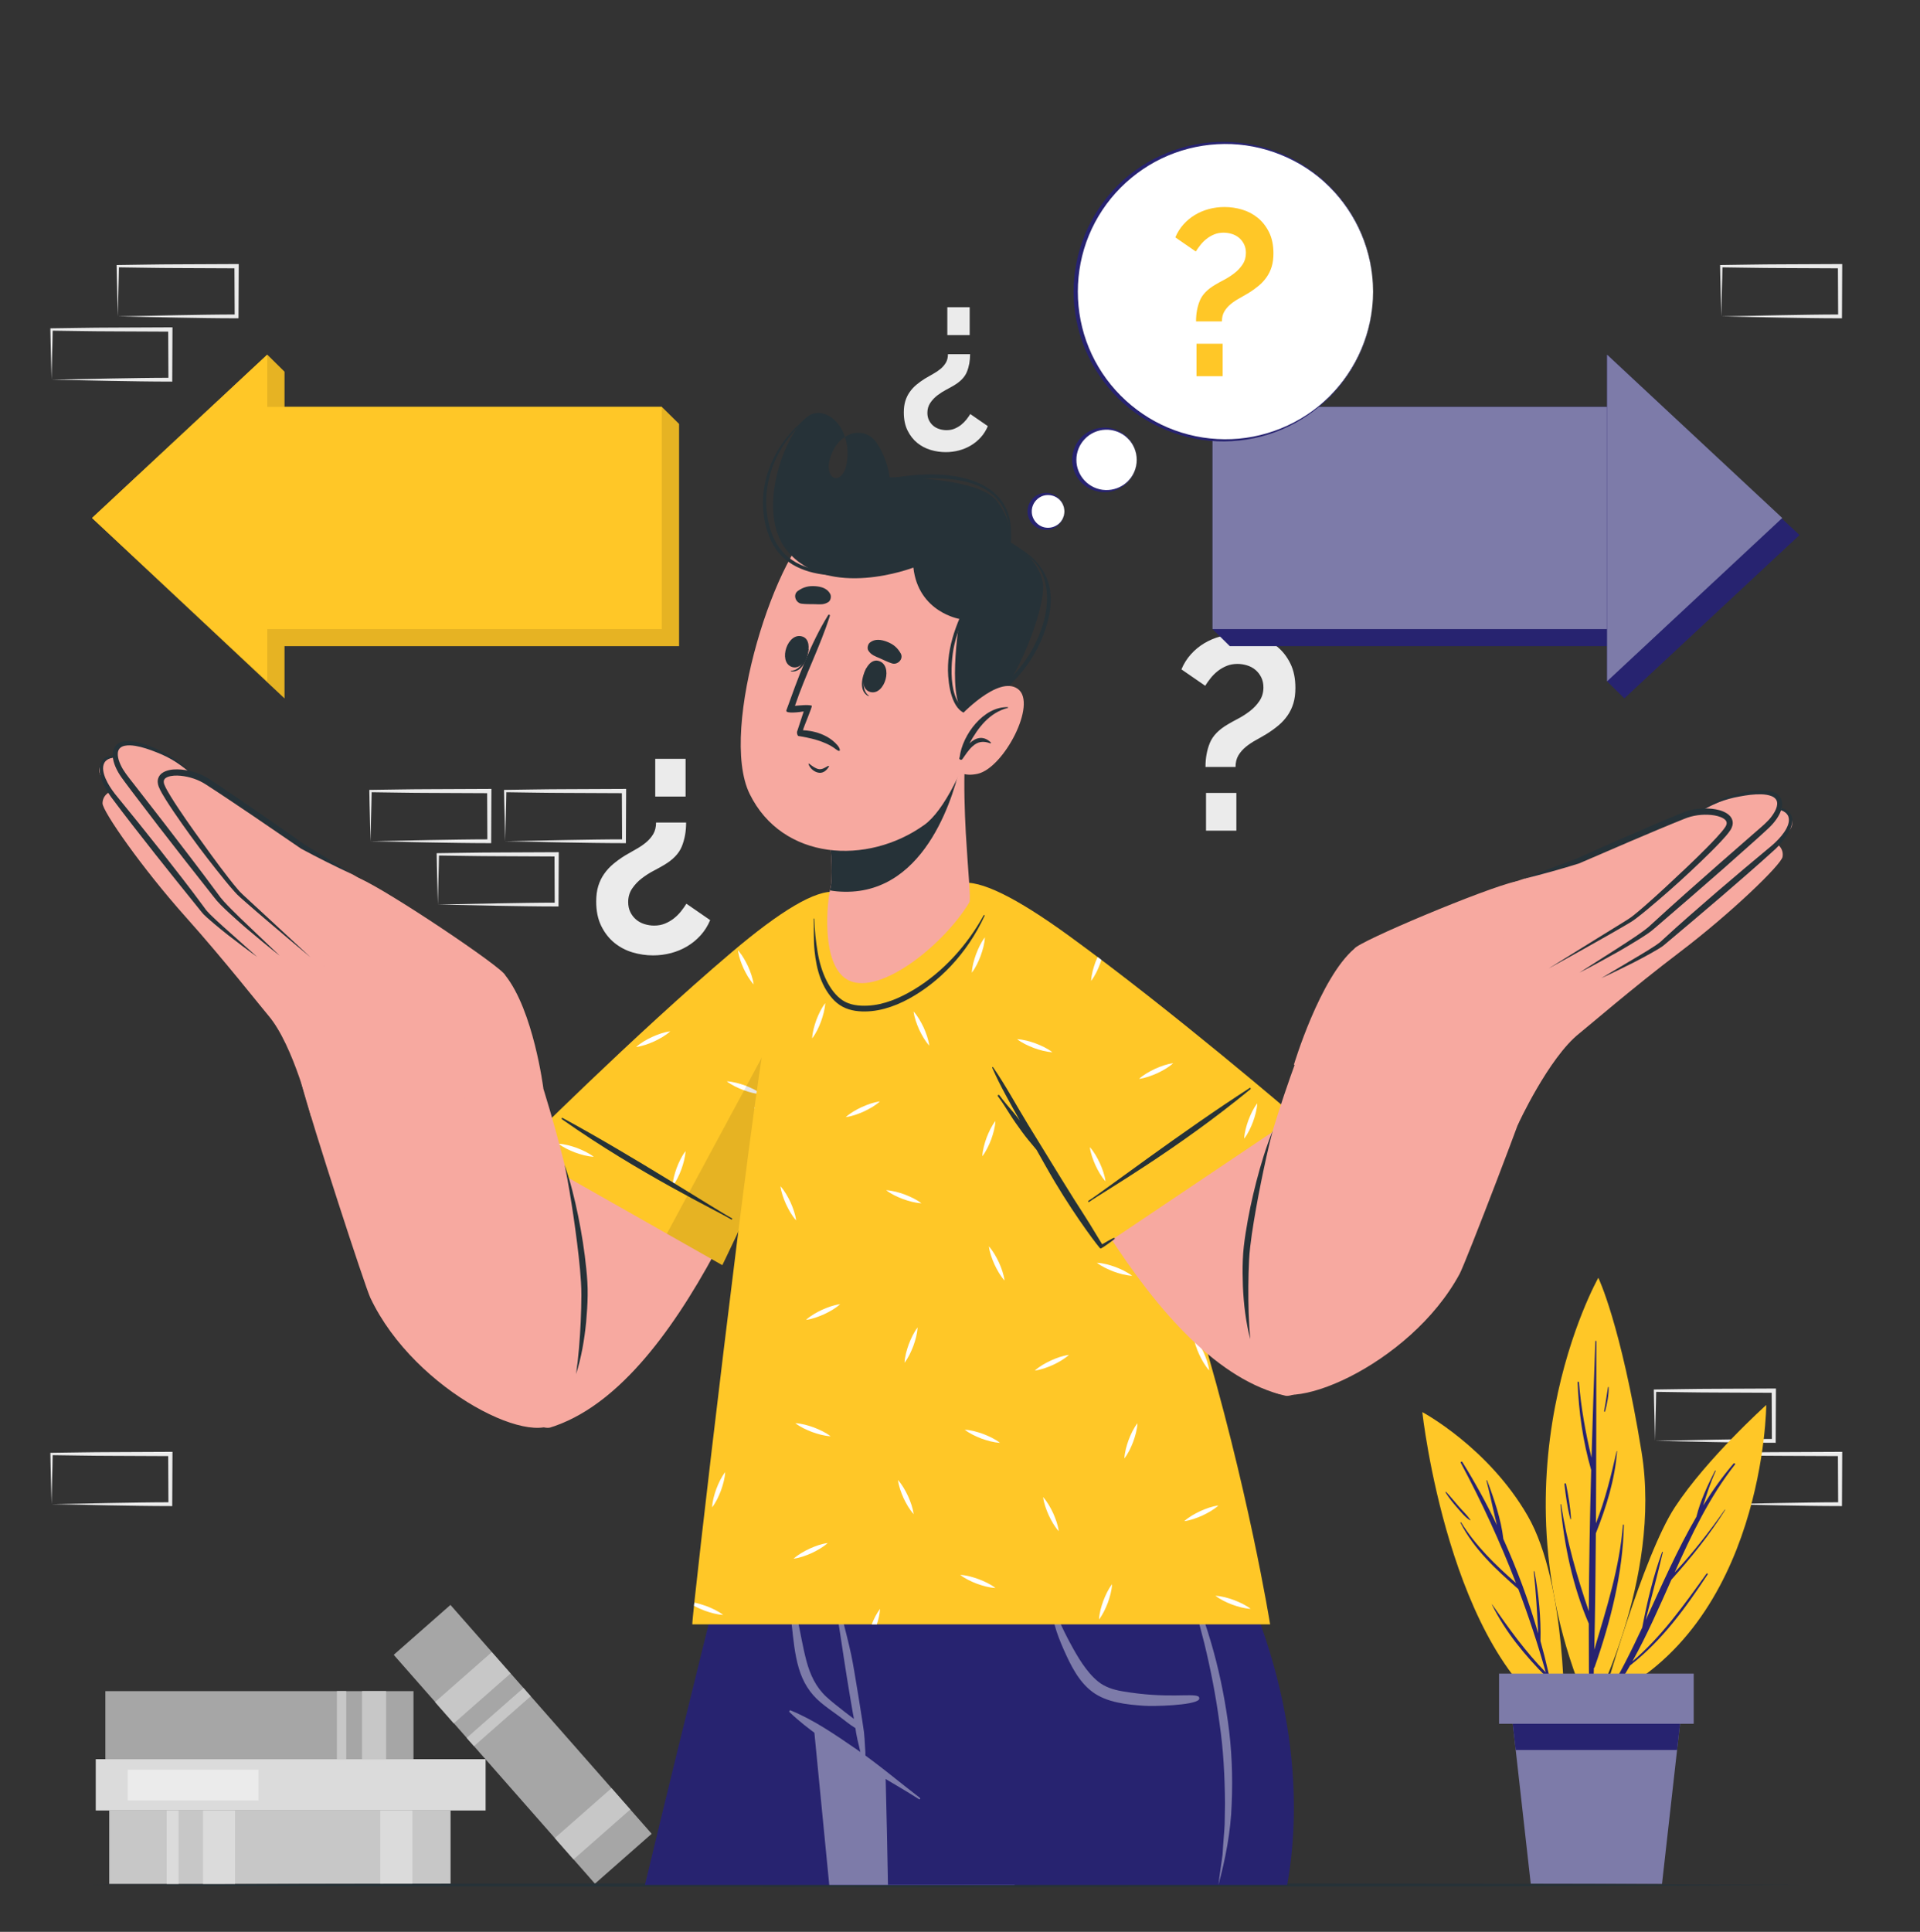 <?xml version="1.0" encoding="UTF-8"?> <svg xmlns="http://www.w3.org/2000/svg" width="338" height="340" viewBox="0 0 338 340" fill="none"><rect x="0" y="0" width="338" height="340" fill="#333333" stroke="none"/><g clip-path="url(#clip0_619_402)"><path d="M120.787 144.763C120.787 146.334 120.531 147.746 120.017 148.997C119.505 150.248 118.446 151.338 116.843 152.27C116.361 152.558 115.769 152.887 115.061 153.256C114.357 153.624 113.666 154.066 112.992 154.579C112.319 155.091 111.75 155.693 111.284 156.383C110.819 157.072 110.586 157.866 110.586 158.764C110.586 159.438 110.717 160.031 110.972 160.545C111.229 161.057 111.564 161.49 111.983 161.844C112.399 162.197 112.888 162.461 113.449 162.639C114.011 162.813 114.58 162.902 115.156 162.902C115.863 162.902 116.503 162.783 117.081 162.541C117.657 162.301 118.181 161.996 118.646 161.627C119.11 161.258 119.528 160.841 119.897 160.377C120.265 159.911 120.578 159.47 120.834 159.052L125.021 161.94C124.602 162.934 124.051 163.817 123.361 164.586C122.67 165.356 121.886 166.005 121.003 166.534C120.12 167.064 119.167 167.464 118.14 167.737C117.113 168.009 116.054 168.146 114.964 168.146C113.745 168.146 112.542 167.969 111.355 167.617C110.169 167.264 109.103 166.703 108.156 165.933C107.209 165.164 106.442 164.177 105.847 162.974C105.252 161.771 104.957 160.335 104.957 158.668C104.957 157.641 105.076 156.735 105.316 155.949C105.559 155.163 105.901 154.449 106.352 153.808C106.801 153.166 107.331 152.588 107.939 152.076C108.55 151.562 109.238 151.066 110.008 150.584C110.65 150.199 111.291 149.83 111.932 149.477C112.574 149.124 113.16 148.732 113.688 148.299C114.218 147.865 114.65 147.368 114.989 146.808C115.325 146.246 115.494 145.564 115.494 144.763H120.787V144.763ZM120.692 133.554V140.193H115.35V133.554H120.692Z" fill="#EBEBEB"></path><path d="M212.215 134.986C212.215 133.415 212.471 132.003 212.986 130.752C213.497 129.501 214.557 128.411 216.159 127.48C216.642 127.192 217.234 126.862 217.94 126.493C218.644 126.125 219.335 125.683 220.01 125.17C220.682 124.658 221.252 124.056 221.718 123.366C222.182 122.677 222.415 121.883 222.415 120.984C222.415 120.311 222.285 119.717 222.028 119.204C221.772 118.692 221.436 118.258 221.018 117.904C220.602 117.551 220.112 117.287 219.552 117.11C218.99 116.935 218.42 116.846 217.844 116.846C217.138 116.846 216.498 116.966 215.919 117.207C215.343 117.447 214.819 117.752 214.356 118.121C213.891 118.49 213.473 118.907 213.105 119.372C212.737 119.837 212.423 120.278 212.167 120.696L207.98 117.809C208.399 116.814 208.95 115.931 209.641 115.162C210.331 114.392 211.116 113.743 211.999 113.214C212.881 112.685 213.835 112.284 214.861 112.011C215.888 111.739 216.947 111.602 218.037 111.602C219.257 111.602 220.459 111.779 221.646 112.131C222.833 112.485 223.898 113.046 224.845 113.816C225.791 114.585 226.56 115.572 227.155 116.774C227.75 117.977 228.044 119.413 228.044 121.08C228.044 122.107 227.925 123.014 227.686 123.799C227.443 124.586 227.1 125.299 226.65 125.941C226.202 126.582 225.671 127.159 225.062 127.672C224.452 128.186 223.763 128.682 222.993 129.164C222.35 129.549 221.71 129.919 221.07 130.271C220.428 130.624 219.842 131.017 219.314 131.449C218.783 131.883 218.351 132.38 218.012 132.94C217.676 133.502 217.507 134.184 217.507 134.986H212.215ZM212.311 146.195V139.556H217.653V146.195H212.311Z" fill="#EBEBEB"></path><path d="M170.776 62.339C170.776 63.497 170.588 64.537 170.208 65.459C169.831 66.382 169.05 67.185 167.869 67.871C167.513 68.084 167.076 68.326 166.556 68.599C166.036 68.87 165.527 69.195 165.031 69.574C164.535 69.952 164.115 70.395 163.771 70.904C163.429 71.412 163.257 71.997 163.257 72.659C163.257 73.155 163.353 73.594 163.542 73.971C163.731 74.349 163.979 74.668 164.287 74.929C164.594 75.189 164.954 75.384 165.368 75.515C165.782 75.644 166.202 75.709 166.627 75.709C167.148 75.709 167.62 75.621 168.046 75.443C168.47 75.266 168.856 75.041 169.199 74.77C169.541 74.498 169.849 74.19 170.121 73.848C170.392 73.504 170.623 73.18 170.812 72.872L173.898 75C173.59 75.733 173.184 76.383 172.675 76.951C172.166 77.518 171.587 77.997 170.937 78.387C170.286 78.778 169.583 79.073 168.826 79.274C168.069 79.475 167.289 79.576 166.485 79.576C165.587 79.576 164.7 79.445 163.826 79.185C162.951 78.925 162.165 78.511 161.468 77.944C160.77 77.377 160.203 76.649 159.765 75.763C159.327 74.876 159.109 73.817 159.109 72.589C159.109 71.832 159.197 71.164 159.374 70.585C159.553 70.005 159.805 69.48 160.138 69.007C160.468 68.534 160.859 68.109 161.307 67.731C161.757 67.352 162.265 66.986 162.833 66.631C163.306 66.347 163.778 66.075 164.25 65.815C164.724 65.555 165.155 65.266 165.545 64.947C165.936 64.627 166.254 64.26 166.504 63.848C166.752 63.433 166.876 62.931 166.876 62.34H170.776V62.339ZM170.705 54.075V58.97H166.768V54.075H170.705Z" fill="#EBEBEB"></path><path d="M291.352 253.591L301.894 253.38L307.091 253.296C308.819 253.26 310.539 253.267 312.263 253.254L311.926 253.591L311.886 244.754L312.262 245.131L301.807 245.083C298.322 245.079 294.837 244.999 291.352 244.96L291.558 244.754C291.543 246.201 291.493 247.657 291.459 249.128L291.352 253.591ZM291.352 253.591L291.245 249.217C291.211 247.743 291.16 246.253 291.146 244.754L291.145 244.551L291.352 244.549C294.837 244.51 298.322 244.429 301.807 244.425L312.262 244.377L312.64 244.376L312.639 244.754L312.598 253.591L312.597 253.929L312.262 253.927C310.5 253.913 308.735 253.921 306.978 253.885L301.719 253.801L291.352 253.591Z" fill="#EBEBEB"></path><path d="M303.017 264.732L313.559 264.522L318.756 264.438C320.484 264.402 322.203 264.41 323.927 264.396L323.591 264.732L323.55 255.896L323.927 256.273L313.472 256.225C309.987 256.221 306.502 256.141 303.017 256.101L303.223 255.896C303.208 257.343 303.158 258.798 303.124 260.269L303.017 264.732ZM303.017 264.732L302.91 260.359C302.876 258.884 302.825 257.395 302.811 255.896L302.809 255.693L303.017 255.69C306.502 255.652 309.987 255.571 313.472 255.567L323.927 255.519L324.305 255.518L324.304 255.896L324.263 264.732L324.261 265.071L323.927 265.069C322.165 265.055 320.399 265.063 318.643 265.027L313.384 264.943L303.017 264.732Z" fill="#EBEBEB"></path><path d="M65.224 148.058L75.766 147.847L80.963 147.763C82.691 147.727 84.41 147.735 86.134 147.721L85.798 148.058L85.757 139.222L86.134 139.598L75.679 139.55C72.194 139.547 68.709 139.466 65.224 139.427L65.43 139.221C65.415 140.668 65.365 142.124 65.331 143.595L65.224 148.058ZM65.224 148.058L65.117 143.684C65.083 142.21 65.032 140.72 65.018 139.222L65.016 139.018L65.223 139.016C68.708 138.977 72.193 138.896 75.678 138.892L86.133 138.845L86.511 138.843L86.51 139.222L86.469 148.058L86.468 148.396L86.133 148.394C84.372 148.38 82.606 148.388 80.849 148.352L75.591 148.268L65.224 148.058Z" fill="#EBEBEB"></path><path d="M77.079 159.199L87.622 158.989L92.818 158.905C94.546 158.869 96.266 158.877 97.99 158.863L97.654 159.199L97.613 150.363L97.989 150.739L87.534 150.691C84.049 150.688 80.564 150.606 77.079 150.568L77.285 150.362C77.271 151.809 77.22 153.265 77.186 154.736L77.079 159.199ZM77.079 159.199L76.972 154.826C76.938 153.351 76.888 151.862 76.873 150.363L76.871 150.16L77.079 150.158C80.564 150.119 84.049 150.038 87.534 150.034L97.989 149.986L98.368 149.985L98.366 150.363L98.325 159.199L98.324 159.538L97.989 159.536C96.228 159.522 94.462 159.53 92.705 159.494L87.447 159.41L77.079 159.199Z" fill="#EBEBEB"></path><path d="M9.075 264.732L19.617 264.522L24.814 264.438C26.542 264.402 28.262 264.41 29.985 264.396L29.649 264.732L29.608 255.896L29.985 256.273L19.529 256.225C16.044 256.221 12.559 256.141 9.075 256.101L9.28 255.896C9.266 257.343 9.216 258.798 9.182 260.269L9.075 264.732ZM9.075 264.732L8.967 260.359C8.934 258.884 8.883 257.395 8.869 255.896L8.867 255.693L9.075 255.69C12.56 255.652 16.045 255.571 19.53 255.567L29.985 255.519L30.364 255.518L30.362 255.896L30.322 264.732L30.32 265.071L29.985 265.069C28.224 265.055 26.458 265.063 24.701 265.027L19.443 264.943L9.075 264.732Z" fill="#EBEBEB"></path><path d="M20.739 55.684L31.281 55.473L36.478 55.389C38.206 55.353 39.926 55.361 41.649 55.347L41.313 55.684L41.272 46.847L41.648 47.224L31.194 47.176C27.709 47.172 24.224 47.092 20.739 47.053L20.944 46.847C20.93 48.294 20.88 49.749 20.846 51.221L20.739 55.684ZM20.739 55.684L20.631 51.31C20.598 49.836 20.547 48.346 20.533 46.847L20.531 46.644L20.739 46.642C24.224 46.603 27.709 46.522 31.194 46.518L41.649 46.471L42.028 46.469L42.026 46.847L41.986 55.684L41.983 56.022L41.648 56.02C39.887 56.006 38.121 56.014 36.364 55.978L31.106 55.894L20.739 55.684Z" fill="#EBEBEB"></path><path d="M9.075 66.826L19.617 66.615L24.814 66.531C26.542 66.495 28.262 66.503 29.985 66.489L29.649 66.826L29.608 57.989L29.985 58.366L19.529 58.318C16.044 58.314 12.559 58.234 9.075 58.194L9.28 57.989C9.266 59.435 9.216 60.892 9.182 62.362L9.075 66.826ZM9.075 66.826L8.967 62.452C8.934 60.977 8.883 59.487 8.869 57.989L8.867 57.786L9.075 57.783C12.56 57.745 16.045 57.664 19.53 57.66L29.985 57.612L30.364 57.611L30.362 57.989L30.322 66.826L30.32 67.164L29.985 67.162C28.224 67.148 26.458 67.156 24.701 67.12L19.443 67.036L9.075 66.826Z" fill="#EBEBEB"></path><path d="M303.017 55.684L313.559 55.473L318.756 55.389C320.484 55.353 322.203 55.361 323.927 55.347L323.591 55.684L323.55 46.847L323.927 47.224L313.472 47.176C309.987 47.172 306.502 47.092 303.017 47.053L303.223 46.847C303.208 48.294 303.158 49.749 303.124 51.221L303.017 55.684ZM303.017 55.684L302.91 51.31C302.876 49.836 302.825 48.346 302.811 46.847L302.809 46.644L303.017 46.642C306.502 46.603 309.987 46.522 313.472 46.518L323.927 46.471L324.305 46.469L324.304 46.847L324.263 55.684L324.261 56.022L323.927 56.02C322.165 56.006 320.399 56.014 318.643 55.978L313.384 55.894L303.017 55.684Z" fill="#EBEBEB"></path><path d="M88.939 148.058L99.481 147.847L104.678 147.763C106.406 147.727 108.126 147.735 109.849 147.721L109.513 148.058L109.472 139.222L109.848 139.598L99.394 139.55C95.909 139.547 92.424 139.466 88.939 139.427L89.144 139.221C89.13 140.668 89.08 142.124 89.046 143.595L88.939 148.058ZM88.939 148.058L88.832 143.684C88.798 142.21 88.747 140.72 88.733 139.222L88.731 139.018L88.939 139.016C92.424 138.977 95.909 138.896 99.394 138.892L109.848 138.845L110.227 138.843L110.225 139.222L110.185 148.058L110.183 148.396L109.848 148.394C108.087 148.38 106.321 148.388 104.564 148.352L99.306 148.268L88.939 148.058Z" fill="#EBEBEB"></path><path d="M79.318 318.642H19.23V331.564H79.318V318.642Z" fill="#C7C7C7"></path><path d="M41.373 318.642H35.734V331.564H41.373V318.642Z" fill="#DBDBDB"></path><path d="M31.444 318.642H29.352V331.564H31.444V318.642Z" fill="#DBDBDB"></path><path d="M72.588 318.642H66.949V331.564H72.588V318.642Z" fill="#DBDBDB"></path><path d="M85.488 309.611H16.855V318.641H85.488V309.611Z" fill="#DBDBDB"></path><path d="M45.506 311.456H22.484V316.875H45.506V311.456Z" fill="#EBEBEB"></path><path d="M72.793 297.635H18.551V309.617H72.793V297.635Z" fill="#A6A6A6"></path><path d="M67.972 297.635H63.734V309.617H67.972V297.635Z" fill="#C7C7C7"></path><path d="M60.952 297.635H59.309V309.617H60.952V297.635Z" fill="#C7C7C7"></path><path d="M114.721 322.743L79.297 282.464L69.31 291.247L104.735 331.526L114.721 322.743Z" fill="#A6A6A6"></path><path d="M110.954 318.468L107.652 314.714L97.665 323.497L100.967 327.252L110.954 318.468Z" fill="#C7C7C7"></path><path d="M89.872 294.531L86.57 290.777L76.582 299.56L79.884 303.315L89.872 294.531Z" fill="#C7C7C7"></path><path d="M93.425 298.538L92.144 297.083L82.158 305.866L83.438 307.322L93.425 298.538Z" fill="#C7C7C7"></path><path d="M282.184 299.114C282.184 299.114 289.221 273.853 294.842 265.274C300.462 256.694 310.939 247.271 310.939 247.271C310.939 247.271 310.693 286.217 282.184 299.114Z" fill="#FFC727"></path><path d="M282.686 298.681C285.098 294.761 287.146 290.628 289.102 286.441C289.968 281.959 291.022 277.445 292.598 273.158C292.628 273.077 292.741 273.121 292.722 273.203C291.788 277.194 290.702 281.149 289.715 285.128C292.556 278.981 295.256 272.754 298.64 266.942C299.324 264.125 300.619 261.415 301.903 258.859C301.94 258.785 302.063 258.824 302.026 258.903C301.123 260.882 300.474 262.92 299.831 264.967C301.431 262.395 303.185 259.915 305.178 257.581C305.302 257.436 305.548 257.596 305.426 257.751C300.902 263.525 297.779 270.094 294.805 276.745C298.019 273.308 300.943 269.548 303.635 265.707C303.663 265.667 303.723 265.709 303.697 265.749C300.917 270.17 297.715 274.134 294.241 278.009C292.074 282.882 289.944 287.774 287.363 292.41C292.523 288.048 296.492 282.405 300.421 276.959C300.509 276.836 300.699 276.966 300.615 277.093C296.684 283.068 292.616 288.694 286.961 293.12C285.804 295.146 284.566 297.126 283.182 299.023C282.954 299.336 282.483 299.011 282.686 298.681Z" fill="#272370"></path><path d="M280.004 301.389C280.004 301.389 292.655 278.096 288.98 255.513C285.305 232.929 281.37 224.889 281.37 224.889C281.37 224.889 261.485 260.013 280.004 301.389Z" fill="#FFC727"></path><path d="M274.814 264.77C275.823 271.292 277.594 277.396 279.697 283.578C279.733 275.29 279.89 267.002 280.112 258.715C278.655 253.677 277.924 248.52 277.725 243.28C277.719 243.127 277.948 243.136 277.96 243.285C278.335 247.793 279.126 252.191 280.176 256.566C280.368 249.729 280.595 242.893 280.843 236.06C280.847 235.945 281.022 235.947 281.022 236.063C281.011 246.742 281.017 257.423 280.95 268.103C282.583 263.99 283.607 259.756 284.597 255.415C284.606 255.374 284.674 255.384 284.671 255.426C284.291 260.414 282.775 265.237 280.937 269.865C280.888 276.691 280.815 283.518 280.662 290.343C282.802 283.086 285.088 276.057 285.707 268.388C285.716 268.286 285.869 268.287 285.867 268.391C285.7 276.848 283.52 285.433 280.73 293.386C280.698 293.475 280.647 293.537 280.589 293.587C280.525 296.082 280.455 298.576 280.37 301.071C280.358 301.429 279.822 301.418 279.816 301.061C279.717 295.958 279.682 290.853 279.691 285.748C276.849 279.189 275.337 271.873 274.703 264.783C274.697 264.72 274.804 264.707 274.814 264.77Z" fill="#272370"></path><path d="M275.681 261.167C276.082 263.168 276.458 265.282 276.564 267.321C276.568 267.391 276.461 267.4 276.444 267.335C275.92 265.359 275.635 263.23 275.403 261.2C275.385 261.042 275.651 261.014 275.681 261.167Z" fill="#272370"></path><path d="M283.075 244.141C283.087 244.071 283.194 244.094 283.195 244.16C283.212 245.56 282.929 247.059 282.561 248.404C282.53 248.517 282.367 248.465 282.389 248.354C282.665 246.953 282.836 245.544 283.075 244.141Z" fill="#272370"></path><path d="M275.39 303.172C275.39 303.172 275.906 278.858 268.931 266.772C261.955 254.686 250.387 248.529 250.387 248.529C250.387 248.529 255.051 291.388 275.39 303.172Z" fill="#FFC727"></path><path d="M262.682 282.378C265.614 286.601 268.527 290.669 272.121 294.343C270.729 289.371 269.112 284.486 267.293 279.679C263.383 276.25 259.504 272.697 257.106 268.005C257.067 267.93 257.174 267.866 257.22 267.938C259.798 272.094 263.249 275.418 266.878 278.616C264.092 271.395 260.852 264.348 257.168 257.472C257.074 257.297 257.33 257.148 257.435 257.317C259.669 260.9 261.695 264.609 263.522 268.414C262.869 265.815 262.346 263.157 261.677 260.577C261.658 260.505 261.761 260.479 261.787 260.547C263.024 263.796 264.255 267.388 264.652 270.859C267.092 276.248 269.147 281.814 270.792 287.498C270.613 283.853 270.385 280.223 270.008 276.589C270.002 276.52 270.117 276.505 270.13 276.572C270.886 280.609 271.283 284.714 271.186 288.82C272.191 292.443 273.038 296.109 273.716 299.804C273.735 299.903 273.588 299.946 273.563 299.846C273.186 298.297 272.773 296.762 272.353 295.23C272.327 295.219 272.299 295.223 272.274 295.198C268.533 291.451 264.98 287.178 262.644 282.4C262.63 282.374 262.665 282.355 262.682 282.378Z" fill="#272370"></path><path d="M254.598 262.594C255.376 263.433 256.088 264.316 256.839 265.18C257.503 265.945 258.312 266.665 258.847 267.526C258.868 267.559 258.827 267.601 258.793 267.58C257.892 267.009 257.172 266.086 256.473 265.291C255.736 264.453 255.074 263.625 254.487 262.679C254.445 262.612 254.543 262.535 254.598 262.594Z" fill="#272370"></path><path d="M296.113 300.203L295.234 307.998L292.583 331.564H269.478L266.828 307.998L265.949 300.203C266.931 300.203 281.028 300.203 281.028 300.203C281.028 300.203 295.131 300.203 296.113 300.203Z" fill="#7D7BA9"></path><path d="M296.113 300.203L295.234 307.998H266.828L265.949 300.203C266.931 300.203 281.028 300.203 281.028 300.203C281.028 300.203 295.131 300.203 296.113 300.203Z" fill="#272370"></path><path d="M263.895 303.381H298.164V294.552H263.895V303.381Z" fill="#7D7BA9"></path><path d="M14.934 331.76L52.825 331.577L90.717 331.51L166.5 331.384L242.284 331.509L280.176 331.575L318.067 331.76L280.176 331.944L242.284 332.01L166.5 332.136L90.717 332.01L52.825 331.943L14.934 331.76Z" fill="#263238"></path><path d="M119.544 74.611V113.721H50.086V122.913L16.207 91.166L47.049 62.42L50.086 65.42V71.613H116.503L119.544 74.611Z" fill="#FFC727"></path><g opacity="0.1"><path d="M119.544 74.611V113.721H50.086V122.913L16.207 91.166L47.049 62.42L50.086 65.42V71.613H116.503L119.544 74.611Z" fill="black"></path></g><path d="M116.501 71.613H47.047V110.72H116.501V71.613Z" fill="#FFC727"></path><path d="M47.049 119.912V62.42L16.207 91.166L47.049 119.912Z" fill="#FFC727"></path><path d="M285.951 122.913L282.911 119.912V113.721H216.493L213.457 110.72V71.613H282.911V62.42L316.79 94.17L285.951 122.913Z" fill="#272370"></path><path d="M213.455 110.719L282.91 110.719V71.612H213.455V110.719Z" fill="#7D7BA9"></path><path d="M282.91 62.42V119.912L313.752 91.166L282.91 62.42Z" fill="#7D7BA9"></path><path d="M189.58 271.433C189.58 271.433 189.572 271.47 189.557 271.538C189.55 271.561 189.55 271.583 189.542 271.614C189.534 271.674 189.519 271.734 189.504 271.817C189.497 271.862 189.489 271.908 189.482 271.953C189.459 272.036 189.444 272.134 189.429 272.247C189.414 272.315 189.406 272.383 189.391 272.458C189.369 272.609 189.338 272.775 189.301 272.956C189.248 273.242 189.188 273.566 189.127 273.928C189.029 274.464 188.916 275.074 188.788 275.768C188.75 275.964 188.713 276.175 188.675 276.394C188.622 276.68 188.569 276.982 188.509 277.291C188.449 277.631 188.388 277.985 188.321 278.354C188.313 278.362 188.313 278.369 188.313 278.377C188.268 278.633 188.215 278.897 188.17 279.169C188.026 279.975 187.876 280.835 187.702 281.755C187.695 281.777 187.687 281.8 187.687 281.823C187.506 282.848 187.31 283.949 187.099 285.103C187.046 285.404 186.986 285.706 186.926 286.007C186.865 286.324 186.805 286.641 186.752 286.957C186.752 286.965 186.745 286.973 186.752 286.98C186.722 287.176 186.684 287.38 186.639 287.583C186.639 287.591 186.639 287.591 186.639 287.598C186.353 289.204 186.043 290.901 185.712 292.695C185.599 293.299 185.493 293.909 185.38 294.528C185.161 295.734 184.935 296.971 184.701 298.245C184.641 298.539 184.588 298.833 184.543 299.135C184.204 300.982 183.857 302.905 183.495 304.895C183.45 305.099 183.42 305.302 183.382 305.506C183.208 306.441 183.035 307.383 182.869 308.348C182.846 308.424 182.831 308.499 182.824 308.575C182.741 309.027 182.658 309.487 182.575 309.947C182.243 311.787 181.904 313.672 181.55 315.594C181.459 316.069 181.369 316.552 181.286 317.042C181.112 318.015 180.931 318.995 180.75 319.983C180.524 321.212 180.298 322.448 180.072 323.707C179.846 324.959 179.619 326.226 179.386 327.5C179.265 328.141 179.152 328.782 179.031 329.423C178.896 330.192 178.752 330.961 178.617 331.738H113.531C121.569 298.343 128.347 271.433 128.347 271.433H189.58Z" fill="#272370"></path><path d="M179.731 278.95C176.466 296.548 173.171 314.147 169.838 331.737H168.934C172.394 314.101 175.961 296.496 179.512 278.882C179.542 278.739 179.753 278.807 179.731 278.95Z" fill="#272370"></path><path d="M189.571 271.433C189.571 271.433 189.563 271.47 189.556 271.538C189.548 271.561 189.548 271.583 189.541 271.614C189.526 271.666 189.518 271.734 189.503 271.817C189.496 271.862 189.488 271.908 189.48 271.953C189.458 272.036 189.443 272.134 189.428 272.247C189.413 272.315 189.405 272.383 189.39 272.458C189.36 272.609 189.33 272.775 189.3 272.956C189.247 273.242 189.186 273.566 189.126 273.928C189.021 274.464 188.915 275.074 188.787 275.768C188.749 275.964 188.711 276.175 188.674 276.394C188.621 276.68 188.568 276.982 188.508 277.291C188.447 277.631 188.387 277.985 188.319 278.354C188.312 278.362 188.312 278.369 188.312 278.377C188.267 278.633 188.214 278.897 188.169 279.169C188.018 279.975 187.867 280.835 187.701 281.755C187.693 281.777 187.686 281.8 187.686 281.823C187.497 282.848 187.301 283.934 187.09 285.088C187.03 285.389 186.977 285.698 186.924 286.007C186.864 286.324 186.804 286.641 186.751 286.957C186.751 286.965 186.743 286.973 186.751 286.98C186.706 287.176 186.676 287.38 186.638 287.583C186.638 287.591 186.638 287.591 186.638 287.598C186.344 289.197 186.035 290.901 185.71 292.695C185.597 293.299 185.492 293.909 185.379 294.528C185.153 295.734 184.926 296.971 184.7 298.245C184.64 298.539 184.587 298.833 184.542 299.135C184.195 300.989 183.848 302.912 183.494 304.895C183.448 305.099 183.418 305.302 183.381 305.506C183.207 306.441 183.034 307.383 182.868 308.348C182.845 308.424 182.83 308.499 182.823 308.575C182.74 309.027 182.657 309.487 182.574 309.947C182.235 311.787 181.895 313.672 181.548 315.594C181.458 316.069 181.367 316.552 181.284 317.042C181.104 318.015 180.93 318.995 180.749 319.983C180.523 321.212 180.297 322.448 180.071 323.707C179.844 324.959 179.611 326.226 179.384 327.5C179.264 328.141 179.151 328.782 179.03 329.423C178.894 330.192 178.751 330.961 178.608 331.738H145.982L143.366 304.955L143.275 304.005L143.17 302.98V302.972L142.657 297.732C142.657 297.732 142.657 297.732 142.657 297.725L142.212 293.186L140.086 271.433H189.571Z" fill="#7D7BA9"></path><path d="M226.602 331.738H156.322C156.201 325.268 156.073 319.01 155.915 313.106V313.099C155.907 312.955 155.907 312.812 155.9 312.669C155.9 312.669 147.696 307.813 143.278 304.005C142.418 303.274 141.702 302.573 141.212 301.955C141.212 301.947 141.212 301.947 141.204 301.939L141.197 301.932C138.369 298.328 135.534 284.469 129.668 271.433H215.624C229.618 298.607 228.638 320.36 226.602 331.738Z" fill="#272370"></path><path d="M139.178 301.026C143.361 302.736 147.12 305.369 150.832 307.907C154.689 310.544 158.224 313.589 161.934 316.416C162.077 316.525 161.943 316.76 161.784 316.659C157.874 314.162 153.779 311.967 149.912 309.396C146.157 306.9 142.251 304.471 138.991 301.33C138.863 301.207 139.005 300.955 139.178 301.026Z" fill="#7D7BA9"></path><path d="M138.65 276.85C139.147 279.526 139.796 282.176 140.374 284.836C140.916 287.331 141.315 289.878 141.975 292.345C142.615 294.738 143.633 296.931 145.472 298.639C146.452 299.549 147.53 300.355 148.574 301.188C149.137 301.638 149.745 302.069 150.331 302.525C150.254 302.172 150.193 301.812 150.129 301.448C149.951 300.434 149.779 299.417 149.609 298.402C149.23 296.148 148.87 293.89 148.525 291.631C147.846 287.19 147.22 282.703 146.294 278.306C146.257 278.127 146.526 278.059 146.571 278.237C147.677 282.593 148.899 286.903 149.862 291.297C150.335 293.452 152.021 304.091 152.096 304.844C152.173 305.621 152.237 306.402 152.265 307.182C152.292 307.953 152.445 308.814 152.268 309.571C152.222 309.765 151.988 309.734 151.906 309.602C151.902 309.605 151.898 309.608 151.894 309.611C151.507 308.933 151.41 308.048 151.217 307.298C151.023 306.539 150.85 305.768 150.714 304.996C150.665 304.718 150.626 304.432 150.587 304.148C149.54 303.511 148.564 302.669 147.584 301.96C146.528 301.195 145.452 300.45 144.454 299.61C142.541 297.998 141.346 296.026 140.633 293.639C139.894 291.163 139.666 288.55 139.38 285.994C139.042 282.971 138.794 279.932 138.373 276.919C138.347 276.741 138.615 276.667 138.65 276.85Z" fill="#7D7BA9"></path><path d="M210.933 298.558C209.812 297.972 205.467 299.011 197.556 297.657C196.029 297.397 194.509 296.925 193.286 295.925C191.225 294.24 189.664 291.538 188.418 289.222C187.048 286.677 185.659 283.775 185.01 280.947C184.97 280.773 184.718 280.856 184.749 281.026C185.042 282.663 185.206 284.297 185.638 285.918C186.045 287.441 186.633 288.922 187.273 290.36C188.469 293.045 189.865 295.927 192.273 297.74C194.799 299.644 198.321 299.999 201.381 300.212C203.151 300.336 210.094 300.149 211.026 299.158C211.191 298.981 211.154 298.673 210.933 298.558Z" fill="#7D7BA9"></path><path d="M207.887 275.368C208.684 277.639 209.462 279.905 210.106 282.215C210.798 284.508 211.403 286.823 211.991 289.139C213.124 293.782 214.039 298.471 214.671 303.195C215.375 307.913 215.614 312.681 215.651 317.445L215.592 321.024C215.544 322.216 215.415 323.402 215.336 324.596L215.219 326.389C215.154 326.983 215.055 327.572 214.974 328.166C214.798 329.35 214.64 330.54 214.493 331.738C215.747 327.105 216.675 322.318 216.828 317.477C217.032 312.646 216.851 307.784 216.164 302.995C215.492 298.205 214.5 293.461 213.122 288.833C211.754 284.205 210.051 279.669 207.887 275.368Z" fill="#7D7BA9"></path><path d="M133.182 166.299C103.748 191.626 82.722 213.562 82.734 223.778C82.764 246.669 94.7 251.914 96.865 251.24C119.749 244.117 135.268 201.289 145.469 175.438C155.596 149.775 141.611 159.044 133.182 166.299Z" fill="#F7A9A0"></path><path d="M91.398 202.387L127.158 222.663C127.158 222.663 142.739 190.82 148.255 171.688C153.772 152.556 146.035 152.975 128.775 167.622C111.514 182.269 91.398 202.387 91.398 202.387Z" fill="#FFC727"></path><path d="M131.688 170.069C131.243 169.15 130.76 168.252 130.089 167.445C130.029 167.378 129.969 167.31 129.908 167.242C129.923 167.347 129.938 167.453 129.961 167.551C130.134 168.576 130.489 169.511 130.896 170.431C131.371 171.427 131.906 172.399 132.675 173.259C132.517 172.12 132.133 171.08 131.688 170.069ZM114.806 182.498C113.811 182.973 112.838 183.501 111.979 184.27C113.117 184.119 114.158 183.727 115.168 183.282C116.164 182.807 117.136 182.28 117.996 181.511C116.85 181.661 115.817 182.053 114.806 182.498ZM148.88 165.021C149.189 164.983 149.498 164.923 149.792 164.84C149.822 164.644 149.845 164.455 149.867 164.267C149.528 164.493 149.196 164.742 148.88 165.021ZM119.127 205.541C118.757 206.581 118.448 207.644 118.38 208.798C119.082 207.886 119.542 206.875 119.934 205.842C120.303 204.802 120.612 203.739 120.688 202.592C119.986 203.505 119.526 204.515 119.127 205.541ZM143.715 179.497C143.345 180.538 143.036 181.601 142.968 182.755C143.669 181.842 144.129 180.832 144.522 179.799C144.891 178.758 145.2 177.695 145.276 176.549C144.574 177.462 144.114 178.472 143.715 179.497ZM101.574 202.042C100.533 201.673 99.47 201.363 98.316 201.296C99.236 201.997 100.239 202.449 101.272 202.849C102.313 203.218 103.376 203.527 104.529 203.595C103.609 202.902 102.599 202.442 101.574 202.042ZM131.198 191.056C130.158 190.687 129.095 190.378 127.941 190.31C128.861 191.011 129.864 191.463 130.897 191.863C131.937 192.232 133 192.542 134.154 192.609C133.234 191.916 132.224 191.456 131.198 191.056ZM132.819 194.917C132.819 194.939 132.812 194.969 132.812 194.992C132.857 195 132.902 195.007 132.948 195.007C132.902 194.977 132.865 194.939 132.819 194.917Z" fill="white"></path><path d="M98.928 196.986C112.685 206.653 126.07 213.019 128.745 214.625C128.871 214.701 128.979 214.488 128.847 214.418C126.14 212.981 111.485 203.49 99.042 196.759C98.898 196.682 98.797 196.894 98.928 196.986Z" fill="#263238"></path><path opacity="0.1" d="M117.391 217.13L127.155 222.664C127.155 222.664 142.74 190.822 148.259 171.686C150.288 164.636 150.521 160.24 149.142 158.235L117.391 217.13Z" fill="black"></path><path d="M121.88 285.885H223.595C223.595 285.885 208.055 188.828 170.565 155.642C165.932 151.54 155.48 152.472 148.661 155.861C146.225 157.071 137.485 169.3 134.991 180.861C132.514 192.41 121.607 285.54 121.88 285.885Z" fill="#FFC727"></path><path d="M179.057 182.89C179.977 183.592 180.988 184.044 182.013 184.444C183.053 184.813 184.117 185.122 185.27 185.19C184.35 184.489 183.348 184.037 182.315 183.637C181.274 183.267 180.211 182.958 179.057 182.89ZM132.814 194.992C132.86 195 132.905 195.007 132.95 195.007C132.905 194.977 132.867 194.939 132.822 194.917C132.822 194.939 132.814 194.969 132.814 194.992ZM156 209.476C156.92 210.178 157.923 210.63 158.956 211.03C159.996 211.399 161.059 211.708 162.213 211.776C161.293 211.082 160.283 210.623 159.257 210.223C158.217 209.853 157.154 209.544 156 209.476ZM169.821 251.625C170.741 252.326 171.751 252.786 172.776 253.186C173.817 253.555 174.88 253.864 176.034 253.932C175.114 253.231 174.111 252.771 173.078 252.372C172.038 252.002 170.974 251.693 169.821 251.625ZM193.097 222.242C194.017 222.943 195.027 223.395 196.052 223.795C197.093 224.164 198.156 224.474 199.31 224.541C198.39 223.848 197.379 223.388 196.354 222.988C195.314 222.619 194.25 222.31 193.097 222.242ZM213.967 280.85C214.887 281.551 215.89 282.011 216.923 282.411C217.964 282.78 219.027 283.089 220.18 283.157C219.261 282.456 218.25 282.004 217.225 281.604C216.184 281.235 215.121 280.918 213.967 280.85ZM169.037 277.178C169.956 277.879 170.959 278.339 171.992 278.739C173.033 279.108 174.096 279.418 175.25 279.485C174.33 278.784 173.319 278.332 172.294 277.932C171.253 277.555 170.19 277.246 169.037 277.178ZM122.168 282.614C122.779 282.954 123.412 283.225 124.053 283.474C125.101 283.843 126.157 284.153 127.31 284.22C126.39 283.527 125.388 283.067 124.355 282.667C123.661 282.418 122.967 282.2 122.236 282.064C122.206 282.253 122.191 282.441 122.168 282.614ZM140.008 250.479C140.927 251.18 141.93 251.633 142.963 252.032C144.004 252.402 145.067 252.711 146.221 252.779C145.301 252.077 144.29 251.625 143.265 251.225C142.224 250.856 141.161 250.539 140.008 250.479ZM171.087 171.188C171.789 170.268 172.241 169.266 172.641 168.233C173.01 167.192 173.319 166.129 173.387 164.975C172.686 165.895 172.234 166.906 171.834 167.931C171.464 168.972 171.148 170.035 171.087 171.188ZM193.474 285.027C194.175 284.107 194.627 283.097 195.027 282.072C195.396 281.031 195.706 279.968 195.773 278.814C195.072 279.734 194.62 280.737 194.22 281.77C193.851 282.811 193.534 283.874 193.474 285.027ZM197.937 256.684C198.639 255.772 199.099 254.762 199.498 253.729C199.868 252.688 200.177 251.625 200.245 250.479C199.543 251.391 199.084 252.402 198.684 253.427C198.314 254.468 198.005 255.531 197.937 256.684ZM159.235 239.84C159.936 238.92 160.388 237.91 160.788 236.884C161.157 235.844 161.466 234.781 161.534 233.627C160.841 234.547 160.381 235.55 159.981 236.583C159.612 237.623 159.302 238.686 159.235 239.84ZM172.927 203.505C173.628 202.585 174.088 201.582 174.488 200.549C174.858 199.509 175.167 198.445 175.234 197.292C174.533 198.212 174.073 199.222 173.674 200.247C173.304 201.288 172.995 202.351 172.927 203.505ZM153.459 285.887H154.364C154.65 285.012 154.869 284.115 154.929 283.15C154.288 284.002 153.844 284.929 153.459 285.887ZM125.357 265.295C126.059 264.383 126.519 263.372 126.918 262.339C127.28 261.299 127.597 260.236 127.665 259.09C126.963 260.002 126.503 261.012 126.104 262.045C125.734 263.086 125.425 264.141 125.357 265.295ZM142.971 182.755C143.672 181.842 144.132 180.832 144.524 179.799C144.894 178.759 145.203 177.695 145.278 176.549C144.577 177.462 144.117 178.472 143.717 179.497C143.348 180.538 143.039 181.601 142.971 182.755ZM148.882 165.021C150.021 164.87 151.061 164.478 152.072 164.033C153.067 163.558 154.04 163.03 154.899 162.261C153.753 162.412 152.72 162.804 151.71 163.249C150.714 163.724 149.742 164.259 148.882 165.021ZM182.164 241.22C183.31 241.062 184.343 240.677 185.353 240.232C186.356 239.757 187.321 239.222 188.188 238.453C187.042 238.611 186.002 238.996 184.999 239.448C183.996 239.923 183.031 240.451 182.164 241.22ZM208.478 267.723C209.617 267.572 210.657 267.18 211.668 266.735C212.663 266.26 213.636 265.732 214.495 264.963C213.349 265.114 212.316 265.506 211.306 265.951C210.311 266.426 209.338 266.954 208.478 267.723ZM139.698 274.328C140.837 274.177 141.878 273.785 142.888 273.34C143.883 272.865 144.856 272.337 145.715 271.568C144.569 271.719 143.536 272.111 142.526 272.556C141.531 273.031 140.558 273.566 139.698 274.328ZM141.885 232.3C143.031 232.142 144.064 231.75 145.074 231.305C146.07 230.837 147.042 230.302 147.902 229.533C146.763 229.684 145.723 230.076 144.713 230.521C143.717 230.996 142.745 231.531 141.885 232.3ZM148.882 196.613C150.021 196.462 151.061 196.07 152.072 195.625C153.067 195.15 154.04 194.623 154.899 193.854C153.753 194.004 152.72 194.396 151.71 194.841C150.714 195.316 149.742 195.844 148.882 196.613ZM191.86 201.891C192.011 203.037 192.403 204.07 192.848 205.081C193.323 206.083 193.851 207.049 194.62 207.916C194.469 206.77 194.077 205.729 193.632 204.726C193.157 203.723 192.629 202.758 191.86 201.891ZM158.073 260.469C158.232 261.616 158.616 262.649 159.061 263.659C159.536 264.654 160.072 265.627 160.841 266.486C160.682 265.348 160.298 264.307 159.845 263.297C159.37 262.302 158.843 261.337 158.073 260.469ZM137.391 208.768C137.542 209.914 137.934 210.947 138.379 211.957C138.854 212.952 139.382 213.925 140.151 214.792C140 213.646 139.608 212.606 139.163 211.595C138.688 210.6 138.16 209.635 137.391 208.768ZM183.627 263.478C183.777 264.624 184.169 265.657 184.614 266.667C185.089 267.67 185.617 268.635 186.386 269.502C186.235 268.356 185.843 267.323 185.398 266.313C184.923 265.31 184.388 264.345 183.627 263.478ZM210.107 235.165C210.258 236.311 210.65 237.344 211.095 238.355C211.57 239.35 212.098 240.323 212.867 241.19C212.716 240.044 212.324 239.003 211.879 237.993C211.404 236.997 210.869 236.032 210.107 235.165ZM174.081 219.354C174.239 220.5 174.624 221.533 175.069 222.543C175.544 223.539 176.079 224.511 176.841 225.378C176.69 224.232 176.305 223.192 175.853 222.181C175.378 221.186 174.85 220.221 174.081 219.354ZM160.826 178.02C160.984 179.166 161.368 180.199 161.813 181.209C162.288 182.204 162.824 183.177 163.593 184.037C163.434 182.898 163.05 181.857 162.605 180.847C162.122 179.852 161.595 178.879 160.826 178.02Z" fill="white"></path><path d="M183.653 163.687C214.914 186.72 237.538 207.005 238.297 217.193C239.996 240.022 228.49 246.152 226.28 245.643C202.923 240.27 184.214 198.736 172.091 173.729C160.054 148.904 174.699 157.091 183.653 163.687Z" fill="#F7A9A0"></path><path d="M228.041 196.518L193.915 219.437C193.915 219.437 175.973 188.861 169.028 170.2C162.082 151.54 169.829 151.373 188.146 164.675C206.463 177.976 228.041 196.518 228.041 196.518Z" fill="#FFC727"></path><path d="M182.309 183.637C181.269 183.267 180.205 182.958 179.052 182.89C179.972 183.591 180.982 184.044 182.008 184.443C183.048 184.813 184.111 185.122 185.265 185.19C184.345 184.489 183.342 184.036 182.309 183.637ZM171.829 167.931C171.459 168.971 171.142 170.034 171.082 171.188C171.783 170.268 172.236 169.265 172.635 168.232C173.005 167.192 173.314 166.129 173.382 164.975C172.681 165.895 172.228 166.905 171.829 167.931ZM219.775 197.141C219.406 198.181 219.089 199.244 219.029 200.398C219.73 199.478 220.183 198.475 220.582 197.442C220.952 196.402 221.261 195.339 221.329 194.185C220.627 195.105 220.175 196.115 219.775 197.141ZM193.227 168.428C193.084 168.745 192.948 169.062 192.827 169.378C192.458 170.419 192.149 171.482 192.081 172.636C192.782 171.716 193.242 170.713 193.642 169.68C193.732 169.431 193.815 169.182 193.891 168.934C193.672 168.76 193.446 168.594 193.227 168.428ZM203.346 188.108C202.35 188.583 201.378 189.111 200.518 189.88C201.657 189.729 202.697 189.337 203.708 188.892C204.703 188.417 205.676 187.889 206.535 187.12C205.389 187.271 204.356 187.663 203.346 188.108ZM193.627 204.726C193.152 203.723 192.624 202.758 191.855 201.891C192.006 203.037 192.398 204.07 192.842 205.08C193.318 206.083 193.845 207.048 194.614 207.915C194.464 206.769 194.072 205.729 193.627 204.726Z" fill="white"></path><path d="M220.125 191.701C207.138 202.38 194.273 209.738 191.726 211.54C191.605 211.625 191.481 211.422 191.608 211.342C194.199 209.704 208.096 199.134 219.995 191.483C220.133 191.395 220.25 191.598 220.125 191.701Z" fill="#263238"></path><path d="M196.102 217.87C195.87 217.909 194.341 218.8 194.025 218.992C190.083 212.437 190.824 213.953 186.821 207.435C184.859 204.24 182.892 201.049 180.936 197.85C178.902 194.525 177.041 191.043 174.828 187.834C174.762 187.739 174.633 187.821 174.677 187.923C176.062 191.116 177.84 194.172 179.536 197.22C179.175 196.755 178.832 196.278 178.445 195.831C177.578 194.832 176.727 193.832 175.942 192.768C175.821 192.605 175.547 192.765 175.668 192.931C176.418 193.947 177.09 195 177.76 196.069C178.431 197.142 179.159 198.157 179.902 199.18C180.618 200.165 181.399 201.095 182.184 202.026C182.279 202.14 182.374 202.256 182.469 202.371C183.551 204.277 184.609 206.197 185.736 208.08C189.681 214.674 193.623 219.793 193.741 219.752C194.206 219.592 196.03 218.21 196.211 218.055C196.306 217.975 196.2 217.853 196.102 217.87Z" fill="#263238"></path><path d="M222.686 243.46C218.629 233.962 215.107 220.947 229.665 182.676C231.68 177.38 272.877 181.543 271.017 187.309C268.673 194.571 258.005 222.247 256.97 224.173C248.234 240.411 225.438 249.902 222.686 243.46Z" fill="#F7A9A0"></path><path d="M220.096 235.695C219.811 232.594 219.747 229.5 219.763 226.414C219.767 224.87 219.824 223.328 219.89 221.788C219.961 220.269 220.164 218.742 220.376 217.215C220.824 214.163 221.387 211.118 221.993 208.08C222.611 205.044 223.257 202.013 224.051 199.005C222.878 201.89 221.967 204.879 221.185 207.894C220.404 210.911 219.753 213.961 219.278 217.052C219.036 218.596 218.84 220.155 218.788 221.741C218.724 223.304 218.749 224.869 218.803 226.43C218.946 229.551 219.308 232.675 220.096 235.695Z" fill="#263238"></path><path d="M238.422 166.964C232.336 172.166 227.777 187.396 227.777 187.396L267.206 197.945C267.206 197.945 272.615 186.183 277.998 181.902C279.562 180.658 287.483 173.812 295.591 167.663C304.794 160.683 313.552 152.189 313.8 150.817C314.278 148.179 310.325 146.077 303.021 149.313C295.713 152.541 282.564 161.317 281.636 161.636C281.52 161.676 281.183 161.719 280.663 161.768C280.663 161.768 280.663 161.768 280.652 161.762C280.224 161.678 271.797 154.085 266.779 155.159C261.665 156.253 239.154 165.703 238.422 166.964Z" fill="#F7A9A0"></path><path d="M270.849 172.825C270.849 172.825 289.912 168.924 292.699 165.986C295.487 163.05 314.915 147.971 315.448 145.342C315.98 142.713 311.969 140.603 304.664 143.836C297.358 147.069 284.213 155.843 283.28 156.164C282.346 156.485 265.224 157.143 263.663 157.68C262.103 158.216 270.849 172.825 270.849 172.825Z" fill="#F7A9A0"></path><path d="M281.895 172.15C283.839 171.272 285.743 170.315 287.654 169.366C288.602 168.877 289.543 168.376 290.479 167.857C290.946 167.596 291.413 167.335 291.876 167.053C292.108 166.919 292.338 166.761 292.57 166.613C292.809 166.443 293.05 166.247 293.231 166.087C296.48 163.362 299.739 160.604 302.971 157.837C306.194 155.044 309.414 152.29 312.582 149.395C313.362 148.635 314.095 147.813 314.681 146.869C314.971 146.396 315.226 145.891 315.382 145.336C315.533 144.788 315.601 144.162 315.368 143.58C315.141 142.998 314.63 142.581 314.109 142.374C313.582 142.155 313.031 142.07 312.49 142.039C311.402 141.973 310.335 142.148 309.296 142.376C310.354 142.269 311.424 142.201 312.461 142.338C312.976 142.409 313.485 142.534 313.927 142.762C314.37 142.983 314.717 143.341 314.845 143.771C315.117 144.65 314.64 145.659 314.08 146.479C313.5 147.32 312.769 148.067 311.99 148.754C308.735 151.452 305.462 154.211 302.234 156.978C299.016 159.772 295.791 162.538 292.653 165.448C291.955 166.146 291.005 166.673 290.122 167.246C289.223 167.807 288.304 168.341 287.39 168.886L281.895 172.15Z" fill="#263238"></path><path d="M267.095 170.543C267.095 170.543 287.974 166.184 290.761 163.246C293.549 160.309 312.976 145.23 313.509 142.602C314.042 139.973 310.031 137.863 302.726 141.096C295.42 144.329 282.275 153.103 281.341 153.424C280.408 153.745 263.943 156.099 262.382 156.635C260.822 157.172 267.095 170.543 267.095 170.543Z" fill="#F7A9A0"></path><path d="M278.027 171.193C280.36 170.01 282.645 168.739 284.931 167.465C286.063 166.808 287.19 166.143 288.307 165.453C288.865 165.108 289.419 164.754 289.968 164.383C290.511 164.021 291.081 163.565 291.547 163.145C295.505 159.747 299.46 156.326 303.386 152.88L309.246 147.672L310.698 146.353C311.175 145.919 311.687 145.455 312.132 144.935C312.579 144.416 312.986 143.851 313.296 143.214C313.591 142.579 313.839 141.847 313.686 141.04C313.61 140.643 313.403 140.255 313.113 139.974C312.827 139.684 312.476 139.515 312.137 139.385C311.447 139.14 310.752 139.087 310.076 139.089C308.723 139.108 307.412 139.338 306.132 139.648C303.557 140.271 301.137 141.399 298.959 142.842C301.263 141.617 303.697 140.612 306.247 140.181C307.516 139.941 308.804 139.76 310.066 139.795C310.691 139.816 311.317 139.899 311.853 140.115C312.395 140.328 312.775 140.706 312.84 141.197C312.921 141.693 312.734 142.27 312.458 142.794C312.169 143.319 311.81 143.824 311.392 144.283C310.564 145.183 309.503 146.01 308.539 146.876L302.639 152.031C298.719 155.486 294.797 158.932 290.944 162.474C290.455 162.946 290.017 163.325 289.49 163.714C288.973 164.096 288.441 164.468 287.903 164.833C286.827 165.562 285.732 166.271 284.632 166.973L278.027 171.193Z" fill="#263238"></path><path d="M267.379 171.159C267.379 171.159 284.624 163.135 287.219 160.401C289.814 157.667 303.724 148.202 304.219 145.755C304.714 143.308 300.981 141.344 294.18 144.353C287.38 147.362 279.319 150.959 278.45 151.258C277.581 151.557 263.833 156.135 262.381 156.635C260.928 157.135 267.379 171.159 267.379 171.159Z" fill="#F7A9A0"></path><path d="M272.636 170.444C275.592 168.834 278.52 167.176 281.455 165.53C282.924 164.709 284.385 163.873 285.838 163.023L286.929 162.381C287.294 162.173 287.671 161.906 288.002 161.655C288.683 161.142 289.337 160.609 289.988 160.07C292.578 157.906 295.117 155.69 297.577 153.382C298.807 152.23 300.029 151.067 301.225 149.873C301.824 149.277 302.417 148.674 302.997 148.051C303.576 147.415 304.149 146.822 304.672 146.025C304.918 145.606 305.14 145.03 304.982 144.42C304.832 143.813 304.388 143.401 303.977 143.142C303.127 142.619 302.229 142.443 301.347 142.339C299.586 142.167 297.778 142.37 296.135 143.049C292.998 144.328 289.925 145.674 286.833 147.011C283.763 148.349 280.628 149.716 277.627 151.08C276.08 151.691 274.488 152.26 272.91 152.839C271.337 153.439 269.761 154.033 268.203 154.683C271.486 153.884 274.713 152.981 277.953 151.975L287.247 147.972C290.341 146.663 293.443 145.335 296.547 144.098C298.019 143.491 299.651 143.286 301.234 143.43C302.012 143.509 302.81 143.687 303.399 144.051C304.01 144.438 304.122 144.864 303.764 145.481C303.37 146.097 302.786 146.74 302.236 147.346C301.674 147.959 301.092 148.56 300.504 149.156C299.329 150.348 298.123 151.515 296.907 152.671C294.463 154.971 292.023 157.285 289.493 159.486C288.861 160.035 288.224 160.582 287.573 161.097C286.942 161.621 286.228 162.019 285.51 162.475L281.216 165.124L272.636 170.444Z" fill="#263238"></path><path d="M98.41 249.47C102.963 240.2 107.166 227.388 94.648 188.403C92.916 183.008 51.556 184.991 53.109 190.846C55.066 198.223 64.258 226.422 65.191 228.4C73.058 245.079 95.322 255.759 98.41 249.47Z" fill="#F7A9A0"></path><path d="M101.408 241.852C102.354 238.879 102.881 235.778 103.188 232.67C103.324 231.114 103.432 229.552 103.45 227.988C103.482 226.401 103.368 224.834 103.209 223.28C102.898 220.169 102.408 217.088 101.788 214.034C101.166 210.982 100.414 207.948 99.394 205.006C100.029 208.052 100.514 211.113 100.971 214.177C101.415 217.242 101.817 220.313 102.104 223.385C102.234 224.921 102.357 226.456 102.347 227.976C102.332 229.518 102.306 231.061 102.23 232.602C102.083 235.685 101.856 238.772 101.408 241.852Z" fill="#263238"></path><path d="M88.949 171.645C93.927 177.915 95.648 191.524 95.648 191.524L54.771 196.548C54.771 196.548 51.711 183.969 47.246 178.737C45.949 177.217 39.483 168.982 32.702 161.396C25.003 152.785 18.033 142.772 18.051 141.378C18.086 138.698 22.368 137.389 28.919 141.963C35.474 146.529 46.702 157.658 47.551 158.149C47.657 158.21 47.98 158.316 48.481 158.464C48.481 158.464 48.481 158.464 48.494 158.461C48.929 158.46 58.654 152.62 63.373 154.633C68.183 156.686 88.471 170.268 88.949 171.645Z" fill="#F7A9A0"></path><path d="M55.999 171.196C55.999 171.196 38.034 163.72 35.859 160.303C33.685 156.888 17.5 138.371 17.48 135.689C17.461 133.007 21.802 131.703 28.353 136.273C34.906 140.843 46.13 151.97 46.985 152.464C47.84 152.958 64.52 156.878 65.949 157.704C67.378 158.529 55.999 171.196 55.999 171.196Z" fill="#F7A9A0"></path><path d="M45.284 168.42C43.544 167.186 41.858 165.882 40.164 164.585C39.326 163.925 38.498 163.252 37.679 162.564C37.27 162.218 36.862 161.873 36.462 161.508C36.259 161.332 36.063 161.134 35.865 160.944C35.663 160.732 35.463 160.493 35.317 160.3C32.649 157.005 29.979 153.674 27.334 150.34C24.704 146.982 22.071 143.663 19.515 140.216C18.895 139.321 18.334 138.374 17.939 137.334C17.745 136.815 17.591 136.27 17.544 135.696C17.501 135.13 17.554 134.502 17.894 133.975C18.228 133.448 18.809 133.135 19.36 133.032C19.919 132.917 20.476 132.94 21.014 133.012C22.095 133.156 23.107 133.532 24.084 133.954C23.067 133.647 22.028 133.376 20.985 133.312C20.466 133.283 19.942 133.308 19.465 133.448C18.988 133.579 18.579 133.865 18.371 134.262C17.936 135.073 18.212 136.154 18.604 137.066C19.012 138.002 19.586 138.876 20.219 139.699C22.898 142.97 25.582 146.305 28.222 149.638C30.847 152.996 33.482 156.328 36.007 159.785C36.558 160.604 37.39 161.302 38.147 162.033C38.922 162.756 39.722 163.457 40.514 164.166L45.284 168.42Z" fill="#263238"></path><path d="M60.123 169.674C60.123 169.674 40.464 161.402 38.29 157.986C36.115 154.57 19.93 136.053 19.91 133.371C19.891 130.689 24.231 129.386 30.783 133.956C37.335 138.526 48.559 149.652 49.414 150.145C50.269 150.639 65.98 156.098 67.409 156.924C68.838 157.75 60.123 169.674 60.123 169.674Z" fill="#F7A9A0"></path><path d="M49.266 168.222C47.203 166.614 45.204 164.929 43.203 163.242C42.219 162.381 41.239 161.512 40.275 160.622C39.794 160.176 39.316 159.722 38.849 159.252C38.386 158.793 37.913 158.237 37.536 157.736C34.3 153.643 31.074 149.529 27.88 145.395L23.124 139.164L21.95 137.591C21.566 137.074 21.152 136.52 20.814 135.924C20.476 135.33 20.184 134.698 20.001 134.013C19.833 133.334 19.731 132.567 20.034 131.804C20.184 131.429 20.462 131.088 20.8 130.868C21.137 130.638 21.512 130.539 21.871 130.476C22.596 130.368 23.287 130.449 23.95 130.579C25.275 130.857 26.517 131.333 27.715 131.882C30.123 132.987 32.282 134.557 34.144 136.39C32.117 134.747 29.921 133.294 27.5 132.384C26.3 131.906 25.07 131.481 23.826 131.275C23.207 131.176 22.577 131.138 22.009 131.247C21.436 131.351 20.991 131.65 20.834 132.12C20.66 132.59 20.733 133.193 20.903 133.76C21.086 134.33 21.342 134.894 21.665 135.425C22.305 136.466 23.189 137.481 23.969 138.516L28.774 144.704C31.96 148.845 35.151 152.978 38.256 157.192C38.646 157.749 39.002 158.204 39.446 158.687C39.88 159.161 40.331 159.628 40.789 160.089C41.707 161.011 42.645 161.916 43.591 162.815L49.266 168.222Z" fill="#263238"></path><path d="M59.726 170.224C59.726 170.224 44.334 159.05 42.31 155.871C40.286 152.691 28.444 140.739 28.426 138.243C28.408 135.746 32.448 134.532 38.547 138.787C44.647 143.042 51.871 148.113 52.666 148.573C53.462 149.033 66.081 156.156 67.411 156.925C68.74 157.693 59.726 170.224 59.726 170.224Z" fill="#F7A9A0"></path><path d="M54.702 168.517C52.108 166.372 49.551 164.183 46.984 162.007C45.7 160.919 44.426 159.82 43.162 158.708L42.214 157.869C41.896 157.595 41.575 157.261 41.299 156.95C40.729 156.317 40.189 155.669 39.653 155.016C37.525 152.395 35.457 149.735 33.483 147C32.496 145.633 31.52 144.258 30.573 142.858C30.099 142.158 29.633 141.453 29.182 140.73C28.735 139.996 28.286 139.304 27.926 138.422C27.764 137.963 27.656 137.356 27.929 136.787C28.191 136.22 28.707 135.9 29.159 135.725C30.094 135.374 31.009 135.373 31.895 135.439C33.656 135.608 35.392 136.153 36.876 137.133C39.709 138.989 42.469 140.897 45.248 142.802C48.005 144.702 50.821 146.643 53.505 148.557C54.907 149.453 56.361 150.315 57.799 151.185C59.229 152.076 60.662 152.959 62.067 153.896C58.997 152.484 56.002 150.981 53.015 149.374L44.659 143.667C41.873 141.79 39.082 139.894 36.272 138.086C34.943 137.21 33.38 136.696 31.799 136.534C31.019 136.462 30.202 136.485 29.554 136.73C28.881 136.993 28.689 137.389 28.922 138.064C29.192 138.744 29.641 139.486 30.066 140.187C30.501 140.895 30.956 141.597 31.42 142.294C32.346 143.689 33.306 145.065 34.278 146.434C36.237 149.159 38.188 151.896 40.252 154.541C40.768 155.2 41.288 155.859 41.829 156.488C42.349 157.125 42.972 157.651 43.591 158.236L47.299 161.657L54.702 168.517Z" fill="#263238"></path><path d="M173.169 161.096C170.223 166.432 165.962 171.095 160.945 174.131C158.408 175.666 155.636 176.857 152.737 176.995C151.26 177.066 149.62 176.906 148.351 176.068C147.116 175.251 146.187 173.949 145.504 172.582C144.736 171.045 144.234 169.333 143.943 167.604C143.618 165.667 143.407 163.675 143.35 161.698C143.348 161.622 143.24 161.639 143.242 161.714C143.297 163.589 143.204 165.47 143.394 167.335C143.563 168.991 143.862 170.632 144.438 172.168C144.993 173.647 145.808 175.04 146.893 176.119C148.078 177.296 149.542 177.83 151.143 177.973C154.208 178.248 157.288 177.264 160.044 175.757C162.706 174.301 165.224 172.314 167.362 170.047C169.784 167.478 171.822 164.45 173.333 161.17C173.386 161.055 173.227 160.99 173.169 161.096Z" fill="#263238"></path><path d="M150.159 172.833C155.964 174.454 166.386 165.9 170.652 158.802C170.941 158.313 170.389 153.037 170.021 146.594C169.813 142.683 169.674 138.323 169.834 134.336C169.871 133.518 144.582 139.406 144.582 139.406C144.582 139.406 146.705 147.863 146.383 154.814C146.349 155.394 146.27 155.933 146.145 156.443C146.134 156.518 146.108 156.608 146.098 156.712C145.466 159.8 144.548 171.261 150.159 172.833Z" fill="#F7A9A0"></path><path d="M148.662 156.948C147.725 156.932 146.879 156.858 146.102 156.709C146.114 156.604 146.136 156.518 146.149 156.438C146.276 155.931 146.352 155.393 146.382 154.81C146.703 147.865 144.586 139.408 144.586 139.408C144.586 139.408 165.112 134.626 169.153 134.275C168.194 138.851 163.424 157.214 148.662 156.948Z" fill="#263238"></path><path d="M175.523 106.145C177.208 115.269 169.645 140.209 162.726 145.173C152.694 152.369 137.719 151.458 131.972 139.731C126.4 128.363 136.832 96.036 144.425 91.674C155.61 85.25 173.035 92.667 175.523 106.145Z" fill="#F7A9A0"></path><path d="M152.542 117.551C152.576 117.492 152.646 117.673 152.621 117.741C152.017 119.39 151.602 121.381 152.927 122.433C152.968 122.465 152.935 122.547 152.882 122.521C151.128 121.654 151.705 119.016 152.542 117.551Z" fill="#263238"></path><path d="M154.606 116.303C157.353 116.987 155.784 122.432 153.239 121.799C150.733 121.176 152.302 115.73 154.606 116.303Z" fill="#263238"></path><path d="M142.335 114.255C142.341 114.187 142.18 114.297 142.162 114.367C141.729 116.069 140.948 117.945 139.26 118.066C139.208 118.07 139.188 118.156 139.247 118.164C141.185 118.438 142.197 115.937 142.335 114.255Z" fill="#263238"></path><path d="M141.337 112.06C138.683 111.072 136.903 116.452 139.361 117.366C141.781 118.268 143.561 112.887 141.337 112.06Z" fill="#263238"></path><path d="M157.026 116.759C156.268 116.518 155.609 116.169 154.884 115.853C154.065 115.496 153.376 115.296 152.874 114.512C152.605 114.091 152.772 113.376 153.156 113.076C154.05 112.377 155.162 112.565 156.165 112.954C157.253 113.376 157.983 113.98 158.559 114.993C159.117 115.975 158.027 117.077 157.026 116.759Z" fill="#263238"></path><path d="M141.097 106.25C141.887 106.353 142.632 106.316 143.423 106.337C144.316 106.36 145.024 106.471 145.811 105.973C146.234 105.706 146.385 104.988 146.164 104.553C145.65 103.541 144.564 103.241 143.491 103.168C142.327 103.09 141.409 103.328 140.458 104.002C139.537 104.654 140.057 106.114 141.097 106.25Z" fill="#263238"></path><path d="M145.787 134.802C145.272 135.072 144.711 135.489 144.092 135.357C143.499 135.231 142.898 134.765 142.429 134.4C142.383 134.364 142.313 134.404 142.331 134.463C142.571 135.232 143.36 135.906 144.172 136.004C144.965 136.099 145.534 135.56 145.925 134.925C145.98 134.837 145.864 134.763 145.787 134.802Z" fill="#263238"></path><path d="M147.157 131.872C145.24 130.374 142.369 129.832 140.54 129.533C140.352 129.445 140.287 129.003 140.309 128.807L140.312 128.795C140.331 128.733 141.486 125.212 141.486 125.212C140.94 125.31 138.194 125.687 138.433 125.018C140.426 119.487 142.643 113.336 145.795 108.253C145.89 108.081 146.162 108.207 146.091 108.388C144.385 113.779 141.743 118.834 139.944 124.223C140.804 124.157 142.226 123.984 142.903 124.198C143.073 124.306 141.467 127.927 141.357 128.529C141.357 128.529 145.114 128.511 147.404 131.134C147.998 131.816 148.072 132.587 147.157 131.872Z" fill="#263238"></path><path d="M138.569 96.934C145.797 105.688 160.792 99.892 160.792 99.892C161.671 107.764 168.943 108.94 168.943 108.94C168.943 108.94 166.338 124.685 170.359 125.807C176.491 127.526 184.349 107.294 183.591 102.657C182.835 98.02 177.943 95.484 177.943 95.484C177.943 95.484 178.471 92.208 175.519 88.232C172.259 83.832 156.598 83.998 156.598 83.998C156.598 83.998 156.378 81.028 154.337 77.95C153.037 76.006 150.674 75.644 148.746 76.886C149.16 78.09 149.321 79.509 149.135 81.065C148.576 85.732 144.933 84.681 146.128 80.645C146.66 78.85 147.633 77.6 148.746 76.886C147.707 73.726 145.019 72.022 142.829 72.926C138.855 74.568 132.556 89.657 138.569 96.934Z" fill="#263238"></path><path d="M171.188 104.366C171.33 104.122 171.665 104.314 171.54 104.572C170.127 107.47 168.683 110.395 167.979 113.583C167.288 116.716 166.7 124.913 171.377 125.273C171.587 125.289 171.595 125.595 171.381 125.632C168.07 126.195 167.132 121.881 166.924 119.014C166.544 113.819 168.644 108.755 171.188 104.366Z" fill="#263238"></path><path d="M143.122 72.794C143.155 72.773 143.184 72.823 143.153 72.845C136.784 77.436 133.234 85.55 135.652 93.304C138.693 103.06 151.128 100.907 158.644 99.279C159.011 99.2 159.187 99.753 158.815 99.844C151.447 101.633 138.91 103.494 135.413 94.419C132.293 86.323 136.134 77.341 143.122 72.794Z" fill="#263238"></path><path d="M176.655 95.098C182.485 97.466 185.967 101.543 184.731 108.081C183.5 114.59 179.047 120.577 173.379 123.91C173.102 124.073 172.866 123.674 173.121 123.489C177.299 120.468 180.814 116.834 182.83 112.008C184.32 108.442 185.063 104.195 183.297 100.575C182.026 97.967 178.976 96.554 176.539 95.309C176.398 95.237 176.514 95.041 176.655 95.098Z" fill="#263238"></path><path d="M154.427 84.772C163.246 82.326 179.353 82.239 177.898 95.383C177.886 95.49 177.702 95.472 177.708 95.364C178.451 81.993 163.233 83.723 154.488 85.137C154.277 85.171 154.227 84.827 154.427 84.772Z" fill="#263238"></path><path d="M168.894 126.153C168.894 126.153 175.744 118.71 179.196 121.26C182.649 123.81 176.726 135.14 172.13 136.18C167.534 137.221 166.488 132.985 166.488 132.985L168.894 126.153Z" fill="#F7A9A0"></path><path d="M177.419 124.465C177.491 124.469 177.491 124.568 177.427 124.586C174.19 125.416 172.192 128.045 170.663 130.843C171.729 129.831 173.055 129.375 174.43 130.666C174.502 130.734 174.409 130.849 174.325 130.819C173.103 130.381 172.167 130.477 171.183 131.37C170.486 132.001 169.954 132.848 169.412 133.613C169.231 133.868 168.756 133.654 168.903 133.353C168.913 133.33 168.926 133.307 168.937 133.285C169.387 129.361 173.165 124.294 177.419 124.465Z" fill="#263238"></path><path d="M200.111 80.937C200.111 83.974 197.649 86.436 194.612 86.436C191.575 86.436 189.113 83.974 189.113 80.937C189.113 77.9 191.575 75.438 194.612 75.438C197.649 75.438 200.111 77.9 200.111 80.937Z" fill="white"></path><path d="M200.112 80.937C200.123 82.378 199.546 83.812 198.539 84.862C197.542 85.921 196.106 86.583 194.613 86.623C193.125 86.675 191.6 86.111 190.497 85.054C189.387 84.003 188.738 82.477 188.738 80.938C188.738 79.398 189.386 77.87 190.495 76.819C191.598 75.76 193.124 75.198 194.613 75.249C196.106 75.29 197.543 75.952 198.539 77.012C199.546 78.061 200.123 79.495 200.112 80.937ZM200.112 80.937C200.112 79.494 199.505 78.069 198.464 77.086C197.429 76.099 196.004 75.577 194.613 75.628C193.219 75.669 191.884 76.291 190.955 77.279C190.018 78.26 189.482 79.593 189.492 80.938C189.482 82.281 190.016 83.616 190.954 84.597C191.882 85.587 193.218 86.207 194.613 86.249C196.005 86.298 197.43 85.777 198.465 84.789C199.505 83.805 200.112 82.379 200.112 80.937Z" fill="#272370"></path><path d="M241.719 51.325C241.719 65.78 230 77.498 215.545 77.499C201.089 77.499 189.371 65.78 189.371 51.325C189.371 36.869 201.09 25.151 215.545 25.15C230 25.15 241.719 36.869 241.719 51.325Z" fill="white"></path><path d="M241.717 51.325C241.72 54.752 241.056 58.18 239.748 61.352C238.446 64.524 236.509 67.436 234.09 69.872C231.668 72.305 228.778 74.28 225.604 75.614C222.434 76.956 218.994 77.657 215.543 77.687C208.633 77.755 201.729 74.968 196.807 70.06C194.35 67.613 192.376 64.679 191.04 61.474C189.7 58.271 189.007 54.8 188.992 51.325C189.004 47.85 189.699 44.378 191.039 41.174C192.374 37.969 194.349 35.036 196.807 32.589C201.726 27.679 208.633 24.893 215.543 24.961C218.994 24.991 222.434 25.693 225.604 27.035C228.778 28.37 231.669 30.345 234.09 32.778C236.51 35.214 238.446 38.125 239.748 41.298C241.055 44.469 241.72 47.898 241.717 51.325ZM241.717 51.325C241.702 47.898 241.019 44.477 239.698 41.319C238.381 38.16 236.435 35.268 234.012 32.856C229.16 28.017 222.355 25.272 215.544 25.34C212.141 25.369 208.751 26.061 205.627 27.384C202.499 28.7 199.651 30.647 197.264 33.044C194.878 35.446 192.97 38.315 191.686 41.442C190.398 44.567 189.745 47.945 189.745 51.324C189.742 54.703 190.398 58.081 191.685 61.206C192.969 64.333 194.877 67.203 197.263 69.604C199.648 72.004 202.499 73.95 205.625 75.266C208.749 76.588 212.14 77.281 215.543 77.31C222.355 77.377 229.16 74.632 234.012 69.793C236.435 67.38 238.381 64.488 239.698 61.329C241.019 58.173 241.701 54.752 241.717 51.325Z" fill="#272370"></path><path d="M187.379 90.006C187.379 91.696 186.009 93.066 184.318 93.066C182.628 93.066 181.258 91.696 181.258 90.006C181.258 88.315 182.628 86.945 184.318 86.945C186.009 86.945 187.379 88.316 187.379 90.006Z" fill="white"></path><path d="M187.377 90.006C187.414 91.616 186.06 93.181 184.316 93.254C183.467 93.303 182.577 93.001 181.923 92.399C181.268 91.799 180.881 90.907 180.879 90.006C180.88 89.105 181.266 88.212 181.922 87.612C182.575 87.007 183.467 86.707 184.316 86.756C186.061 86.83 187.414 88.396 187.377 90.006ZM187.377 90.006C187.374 89.203 187.029 88.411 186.443 87.879C185.858 87.345 185.068 87.086 184.317 87.134C182.776 87.214 181.603 88.596 181.634 90.006C181.602 91.414 182.774 92.801 184.317 92.878C185.069 92.926 185.86 92.667 186.444 92.133C187.029 91.601 187.374 90.809 187.377 90.006Z" fill="#272370"></path><path d="M210.552 56.564C210.552 55.212 210.773 53.996 211.215 52.919C211.656 51.843 212.568 50.903 213.948 50.103C214.363 49.855 214.873 49.571 215.482 49.253C216.088 48.936 216.683 48.556 217.263 48.114C217.842 47.673 218.332 47.156 218.733 46.561C219.133 45.968 219.334 45.285 219.334 44.511C219.334 43.931 219.221 43.421 219.001 42.979C218.781 42.538 218.491 42.164 218.131 41.861C217.773 41.557 217.351 41.329 216.869 41.177C216.385 41.026 215.895 40.949 215.399 40.949C214.79 40.949 214.239 41.052 213.741 41.26C213.245 41.467 212.794 41.73 212.395 42.047C211.995 42.365 211.635 42.724 211.318 43.124C211.001 43.524 210.731 43.904 210.51 44.264L206.906 41.778C207.267 40.922 207.741 40.162 208.336 39.5C208.93 38.837 209.606 38.278 210.366 37.822C211.126 37.367 211.946 37.022 212.83 36.787C213.714 36.552 214.626 36.435 215.564 36.435C216.614 36.435 217.649 36.587 218.671 36.89C219.693 37.194 220.61 37.677 221.425 38.34C222.24 39.002 222.902 39.852 223.414 40.887C223.926 41.922 224.18 43.159 224.18 44.594C224.18 45.477 224.077 46.258 223.871 46.934C223.662 47.611 223.367 48.226 222.979 48.778C222.592 49.33 222.136 49.827 221.612 50.268C221.087 50.711 220.494 51.138 219.831 51.553C219.277 51.884 218.726 52.203 218.175 52.506C217.621 52.809 217.118 53.147 216.663 53.52C216.206 53.894 215.834 54.322 215.543 54.804C215.253 55.288 215.108 55.874 215.108 56.565L210.552 56.564ZM210.634 66.216V60.499H215.233V66.216H210.634Z" fill="#FFC727"></path></g><defs><clipPath id="clip0_619_402"><rect width="339" height="340" fill="white"></rect></clipPath></defs></svg> 